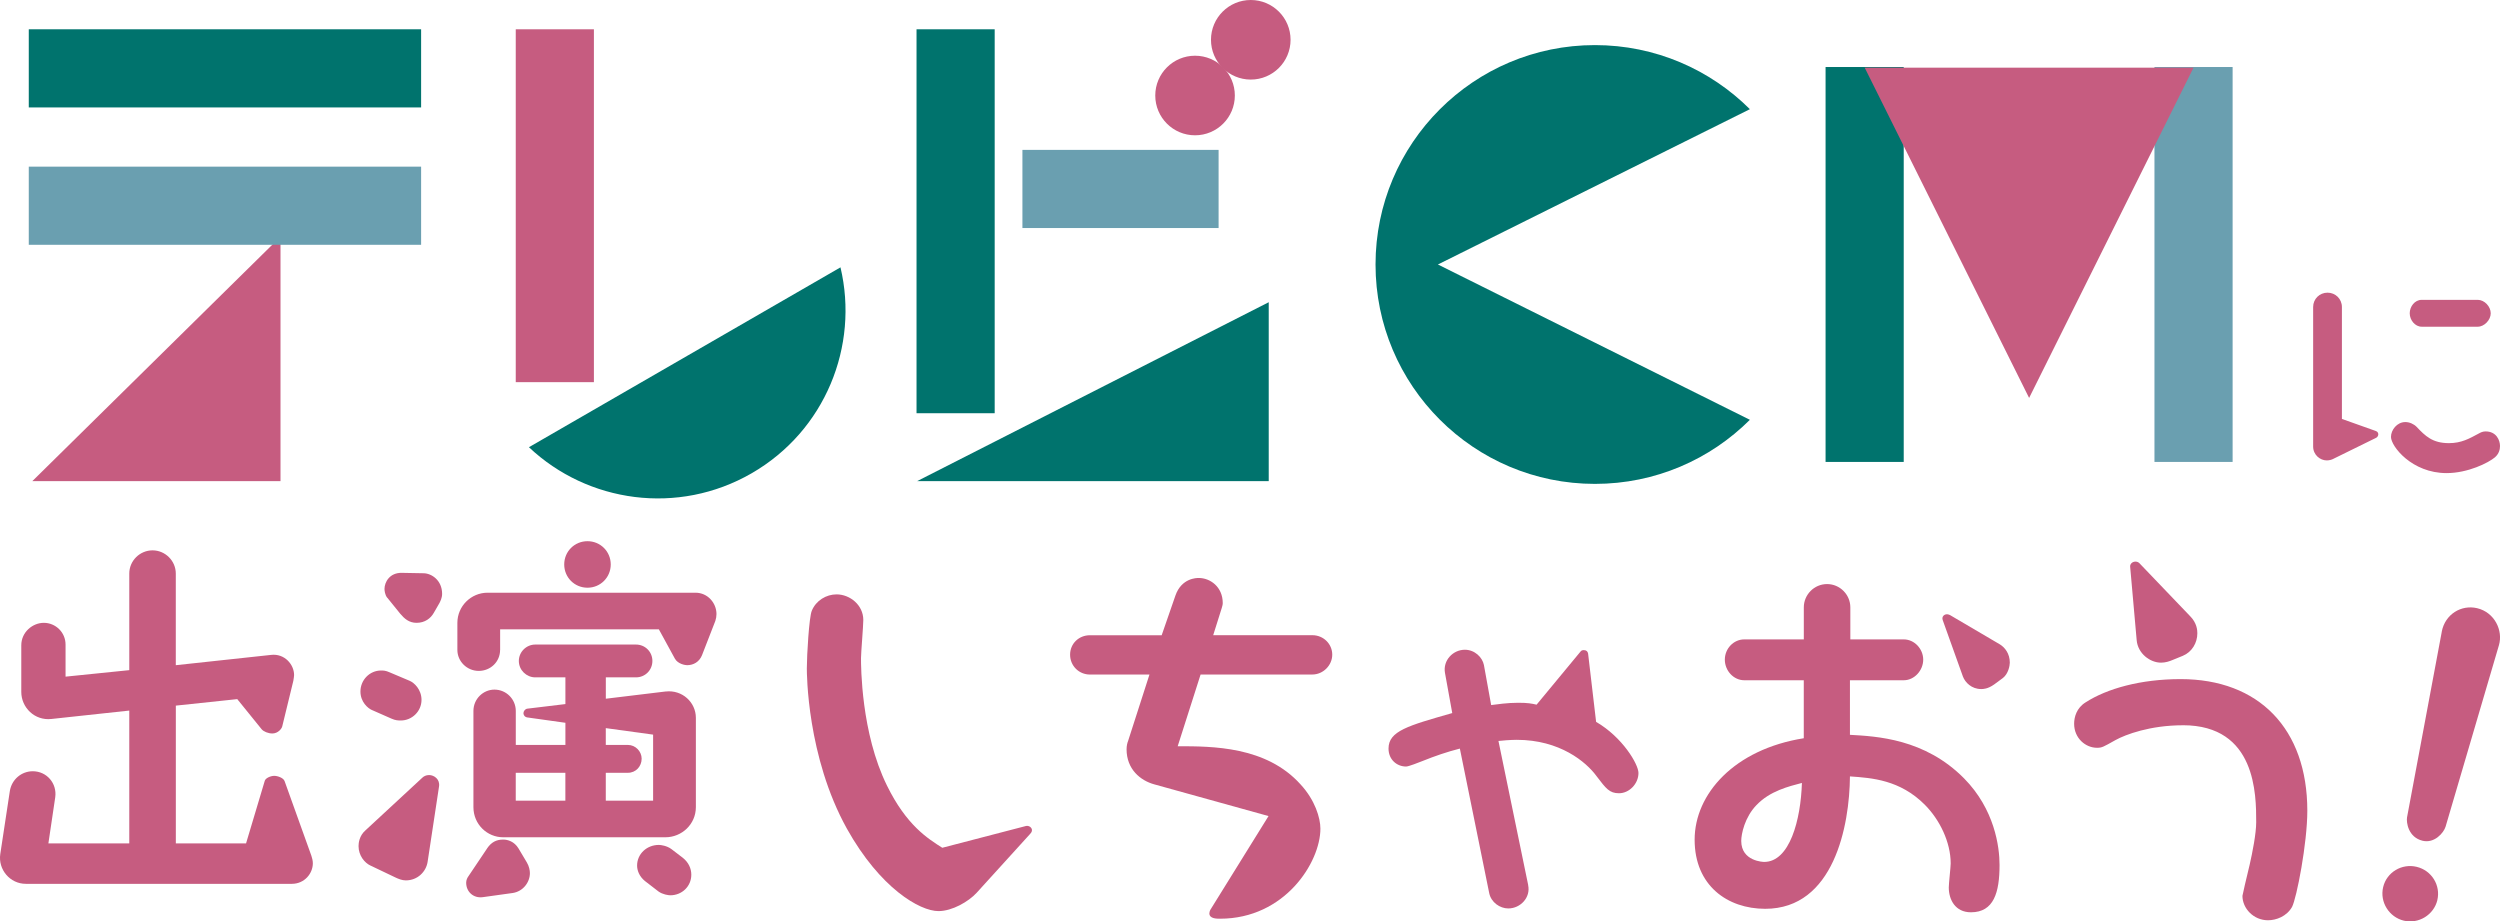 <?xml version="1.0" encoding="UTF-8"?><svg id="b" xmlns="http://www.w3.org/2000/svg" viewBox="0 0 630.83 232.5"><defs><style>.d{fill:#6a9fb0;}.d,.e,.f{stroke-width:0px;}.e{fill:#00736d;}.f{fill:#c65c80;}</style></defs><g id="c"><polygon class="f" points="70.78 59.71 70.78 121.41 8.15 121.41 70.78 59.71"/><path class="f" d="M599.58,108.8c.36.12.54.48.54.79,0,.42-.3.79-.6.91l-10.7,5.26c-.3.18-.97.42-1.69.42-1.69,0-3.45-1.39-3.45-3.51v-35.19c0-2.06,1.63-3.63,3.63-3.63s3.63,1.57,3.63,3.63v28.23l8.65,3.08ZM630.83,112.55c0,.85-.24,1.93-1.27,2.84-1.63,1.39-6.83,3.99-12.21,3.99-8.77,0-14.03-6.77-14.03-9.13,0-1.75,1.51-3.75,3.63-3.75,1.03,0,2.12.48,2.84,1.21,2.18,2.3,3.99,4.11,8.16,4.11,3.14,0,5.14-1.15,7.5-2.42.54-.3,1.03-.54,1.75-.54,2.72,0,3.63,2.24,3.63,3.69ZM611.07,82.44c-1.69,0-3.02-1.69-3.02-3.39s1.27-3.39,3.02-3.39h14.15c1.69,0,3.27,1.69,3.27,3.39s-1.63,3.39-3.27,3.39h-14.15Z"/><path class="f" d="M32.62,144.74c0-3.28,2.7-5.87,5.87-5.87s5.87,2.6,5.87,5.87v23.11l24.07-2.6c3.37-.38,5.78,2.41,5.78,5.1,0,.29-.1.87-.19,1.44l-2.79,11.46c-.1.58-1.06,1.83-2.5,1.83-1.06,0-2.21-.48-2.7-1.06l-6.16-7.61-15.5,1.64v34.76h17.72l4.72-15.79c.19-.67,1.44-1.25,2.41-1.25.77,0,2.31.48,2.6,1.35l6.74,18.78c.19.58.38,1.25.38,1.92,0,2.6-2.12,5.2-5.3,5.2H6.52c-4.04,0-7.03-3.66-6.45-7.51l2.41-15.89c.48-2.99,2.99-5.01,5.78-5.01,3.56,0,6.16,3.08,5.68,6.55l-1.73,11.65h20.41v-33.51l-19.64,2.12c-4.24.48-7.61-2.89-7.61-6.83v-11.75c0-3.37,2.89-5.68,5.68-5.68,2.99,0,5.49,2.41,5.49,5.49v8.09l16.08-1.64v-24.36Z"/><path class="f" d="M93.46,218.4c-1.44-.67-2.99-2.5-2.99-4.91,0-.77.19-2.6,1.73-3.95l14.35-13.29c.39-.38.96-.68,1.73-.68,1.25,0,2.79,1.06,2.5,2.89l-2.89,19.07c-.39,2.41-2.5,4.62-5.49,4.62-.96,0-1.83-.38-2.5-.68l-6.45-3.08ZM93.94,179.21c-1.16-.48-2.99-2.12-2.99-4.72,0-2.89,2.31-5.3,5.2-5.3.58,0,1.15,0,2.21.48l5.01,2.12c1.15.48,2.99,2.21,2.99,4.81,0,2.89-2.41,5.2-5.2,5.2-.67,0-1.35,0-2.41-.48l-4.81-2.12ZM97.69,150.81c-.58-.77-.67-1.83-.67-2.21,0-1.64,1.25-4.14,4.43-4.05l5.39.1c2.02,0,4.72,1.74,4.72,5.2,0,1.06-.48,1.92-.67,2.31l-1.44,2.5c-.77,1.35-2.21,2.5-4.33,2.5-1.92,0-3.08-1.06-4.14-2.31l-3.27-4.05ZM126.19,164c0,2.99-2.41,5.29-5.39,5.29s-5.39-2.41-5.39-5.29v-6.83c0-4.24,3.47-7.61,7.61-7.61h52.48c3.08,0,5.29,2.6,5.29,5.39,0,.58-.1,1.16-.29,1.73l-3.37,8.67c-.67,1.64-2.12,2.5-3.75,2.5-.48,0-2.31-.29-3.08-1.64l-4.05-7.41h-40.05v5.2ZM122.92,214.06c1.06-1.54,2.31-2.21,4.05-2.21,1.15,0,2.79.48,3.85,2.21l2.12,3.56c.58.96.77,2.02.77,2.7,0,2.31-1.73,4.62-4.33,5.01l-7.61,1.06c-2.31.29-4.14-1.35-4.14-3.66,0-.67.29-1.25.58-1.64l4.72-7.03ZM167.98,174.49c4.14-.48,7.61,2.7,7.61,6.64v22.53c0,4.33-3.56,7.61-7.7,7.61h-40.92c-4.05,0-7.51-3.27-7.51-7.61v-24.26c0-3.08,2.5-5.39,5.3-5.39,2.98,0,5.39,2.41,5.39,5.39v8.57h12.52v-5.59l-9.63-1.35c-.67-.1-.96-.67-.96-1.06,0-.48.39-1.06.96-1.15l9.63-1.16v-6.74h-7.61c-2.21,0-4.14-1.83-4.14-4.14s1.92-4.14,4.14-4.14h25.42c2.31,0,4.14,1.83,4.14,4.14s-1.83,4.14-4.14,4.14h-7.61v5.39l15.12-1.83ZM130.14,202.03h12.52v-7.03h-12.52v7.03ZM148.24,136.56c3.27,0,5.87,2.6,5.87,5.87s-2.6,5.87-5.87,5.87-5.87-2.6-5.87-5.87,2.6-5.87,5.87-5.87ZM152.86,187.97h5.58c1.93,0,3.47,1.64,3.47,3.47,0,1.92-1.44,3.56-3.47,3.56h-5.58v7.03h11.94v-16.66l-11.94-1.64v4.24ZM162.78,222.35c-1.54-1.25-2.02-2.79-2.02-3.95,0-2.89,2.41-5.2,5.49-5.2.48,0,2.02.19,3.18,1.06l2.89,2.21c1.44,1.16,2.12,2.7,2.12,4.24,0,2.99-2.41,5.2-5.29,5.2-.48,0-1.92-.19-2.99-.96l-3.37-2.6Z"/><path class="f" d="M246.44,225.28c-2.02,2.21-6.16,4.62-9.63,4.62-4.72,0-14.73-5.78-23.11-20.8-10.11-18.2-10.11-39.38-10.11-40.44,0-3.37.58-13,1.25-14.54,1.06-2.6,3.66-4.14,6.26-4.14,3.37,0,6.74,2.7,6.74,6.45,0,1.54-.58,8.28-.58,9.63,0,2.02,0,18.87,6.55,32.16,4.91,10.02,10.3,13.38,13.96,15.7l21.09-5.49c.77-.19,1.54.38,1.54,1.06,0,.48-.39.86-.58,1.06l-13.38,14.73Z"/><path class="f" d="M275.03,170.21c-2.79,0-5.01-2.21-5.01-5.01s2.21-4.91,5.01-4.91h18.1l3.47-10.02c1.54-4.43,5.39-4.43,5.87-4.43,2.89,0,6.07,2.22,6.07,6.35,0,.48-.19.96-.29,1.35l-2.12,6.74h25.03c2.79,0,5.01,2.21,5.01,4.91s-2.31,5.01-5.01,5.01h-28.21l-5.78,18.1c8.76,0,22.34,0,31,9.63,3.66,3.95,5.01,8.47,5.01,11.17,0,8.47-8.96,22.72-25.32,22.72-.87,0-2.7,0-2.7-1.35,0-.19.1-.67.29-.96l14.64-23.59-28.79-7.99c-3.56-.96-7.03-3.85-7.03-8.86,0-.86.19-1.64.39-2.12l5.39-16.75h-15.02Z"/><path class="f" d="M385.6,223.36c.67,3.08-1.93,5.87-5.01,5.87-2.12,0-4.33-1.54-4.81-3.85l-7.41-36.49c-3.37.87-6.16,1.83-9.53,3.18-.77.29-3.37,1.35-4.04,1.35-2.31,0-4.43-1.73-4.43-4.53,0-4.43,4.91-5.77,16.08-8.96l-1.83-10.11c-.58-3.18,2.02-5.87,5.01-5.87,2.5,0,4.43,1.92,4.81,3.85l1.83,10.11c1.54-.19,4.04-.58,6.84-.58,2.41,0,3.37.19,4.62.48l11.07-13.38c.29-.38.58-.38.87-.38.58,0,.96.29,1.06.87l2.02,17.23c6.64,3.85,10.69,10.69,10.69,12.9,0,2.7-2.31,5.11-4.91,5.11-2.41,0-3.27-1.16-5.68-4.33-2.6-3.56-9.24-9.15-20.12-9.15-1.54,0-3.85.19-4.62.29l7.51,36.4Z"/><path class="f" d="M455.16,171.65h-15.02c-2.7,0-4.91-2.41-4.91-5.2s2.21-5.11,4.91-5.11h15.02v-8.09c0-3.18,2.6-5.87,5.87-5.87s5.87,2.7,5.87,5.87v8.09h13.48c2.7,0,4.91,2.41,4.91,5.11s-2.21,5.2-4.91,5.2h-13.58v13.77c6.74.38,18.87.96,28.79,10.98,7.7,7.8,8.96,17.23,8.96,21.86,0,6.93-1.44,11.94-7.22,11.94-3.95,0-5.59-3.18-5.59-6.26,0-.96.48-5.2.48-6.07,0-5.39-2.79-11.07-6.55-14.83-6.26-6.26-13.29-6.74-18.87-7.13-.1,12.42-4.04,33.41-21.38,33.41-9.53,0-17.81-5.87-17.81-17.43s10.01-22.82,27.54-25.61v-14.64ZM443.22,203.14c-2.98,3.08-3.85,7.32-3.85,9.05,0,5.2,5.68,5.3,5.78,5.3,6.45,0,9.24-10.59,9.53-19.93-3.27.86-8.09,2.02-11.46,5.59ZM490.2,156.44c-.29-.86.39-1.44,1.06-1.44.38,0,.48.1.77.19l12.61,7.41c1.25.77,2.5,2.31,2.5,4.62,0,.77-.38,2.79-1.73,3.85l-2.22,1.64c-1.64,1.16-2.79,1.16-3.27,1.16-2.41,0-4.04-1.64-4.62-3.18l-5.1-14.25Z"/><path class="f" d="M550.8,183.01c-8.18,0-14.44,2.31-17.04,3.76-3.08,1.73-3.37,1.92-4.62,1.92-2.89,0-5.77-2.41-5.77-6.07,0-1.64.58-3.95,2.89-5.39,5.39-3.47,13.87-5.87,23.98-5.87,19.74,0,31.97,12.52,31.97,33.22,0,8.19-2.7,22.05-3.85,24.26-1.35,2.41-4.04,3.37-6.07,3.37-3.66,0-6.45-2.99-6.45-6.16,0-.19,1.06-4.72,1.83-7.9.68-2.99,1.64-7.8,1.64-10.69,0-6.93,0-24.46-18.49-24.46ZM537.51,143.06c-.1-.68.48-1.35,1.35-1.35.29,0,.67.1.96.38l12.81,13.38c1.73,1.73,1.83,3.56,1.83,4.33,0,2.41-1.35,4.72-3.66,5.68l-2.6,1.06c-.68.29-1.73.67-2.89.67-2.79,0-5.87-2.31-6.16-5.68l-1.64-18.49Z"/><path class="f" d="M616.14,159.35c.85-4.35,4.91-6.84,8.94-5.88,4.4,1.06,6.57,5.64,5.48,9.34l-13.46,45.78c-.48,1.57-2.81,4.28-5.8,3.56-3.65-.88-4.13-4.65-3.93-5.89l8.78-46.91ZM615.03,227.11c-.9,3.75-4.73,6.09-8.48,5.2-3.65-.88-6.12-4.64-5.2-8.48.9-3.75,4.71-6,8.45-5.1,3.84.92,6.09,4.73,5.22,8.38Z"/><rect class="e" x="7.26" y="7.39" width="99" height="19.72"/><rect class="d" x="257.99" y="37.82" width="49.5" height="19.72"/><rect class="f" x="95.48" y="42.05" width="89.04" height="19.72" transform="translate(88.09 191.91) rotate(-90)"/><rect class="e" x="420.69" y="56.87" width="99.65" height="19.72" transform="translate(403.78 537.25) rotate(-90)"/><rect class="d" x="503.68" y="56.87" width="99.65" height="19.72" transform="translate(486.77 620.24) rotate(-90)"/><rect class="e" x="192.68" y="45.97" width="96.88" height="19.72" transform="translate(185.3 296.95) rotate(-90)"/><rect class="d" x="7.26" y="42.05" width="99" height="19.72"/><path class="e" d="M133.47,112.85c14.83,14,37.63,17.29,56.2,6.57,18.57-10.72,27.12-32.11,22.41-51.96l-78.62,45.39Z"/><polygon class="e" points="231.41 121.41 320.14 121.41 320.14 76.26 231.41 121.41"/><circle class="f" cx="301.55" cy="24.1" r="10.04"/><circle class="f" cx="315.61" cy="10.04" r="10.04"/><polygon class="f" points="470.52 17.07 553.5 17.07 512.01 100.41 470.52 17.07"/><path class="e" d="M441.55,27.55c-10.02-9.99-23.84-16.17-39.1-16.17-30.58,0-55.36,24.79-55.36,55.36s24.79,55.36,55.36,55.36c15.27,0,29.09-6.18,39.1-16.17l-78.72-39.19,78.72-39.19Z"/></g></svg>